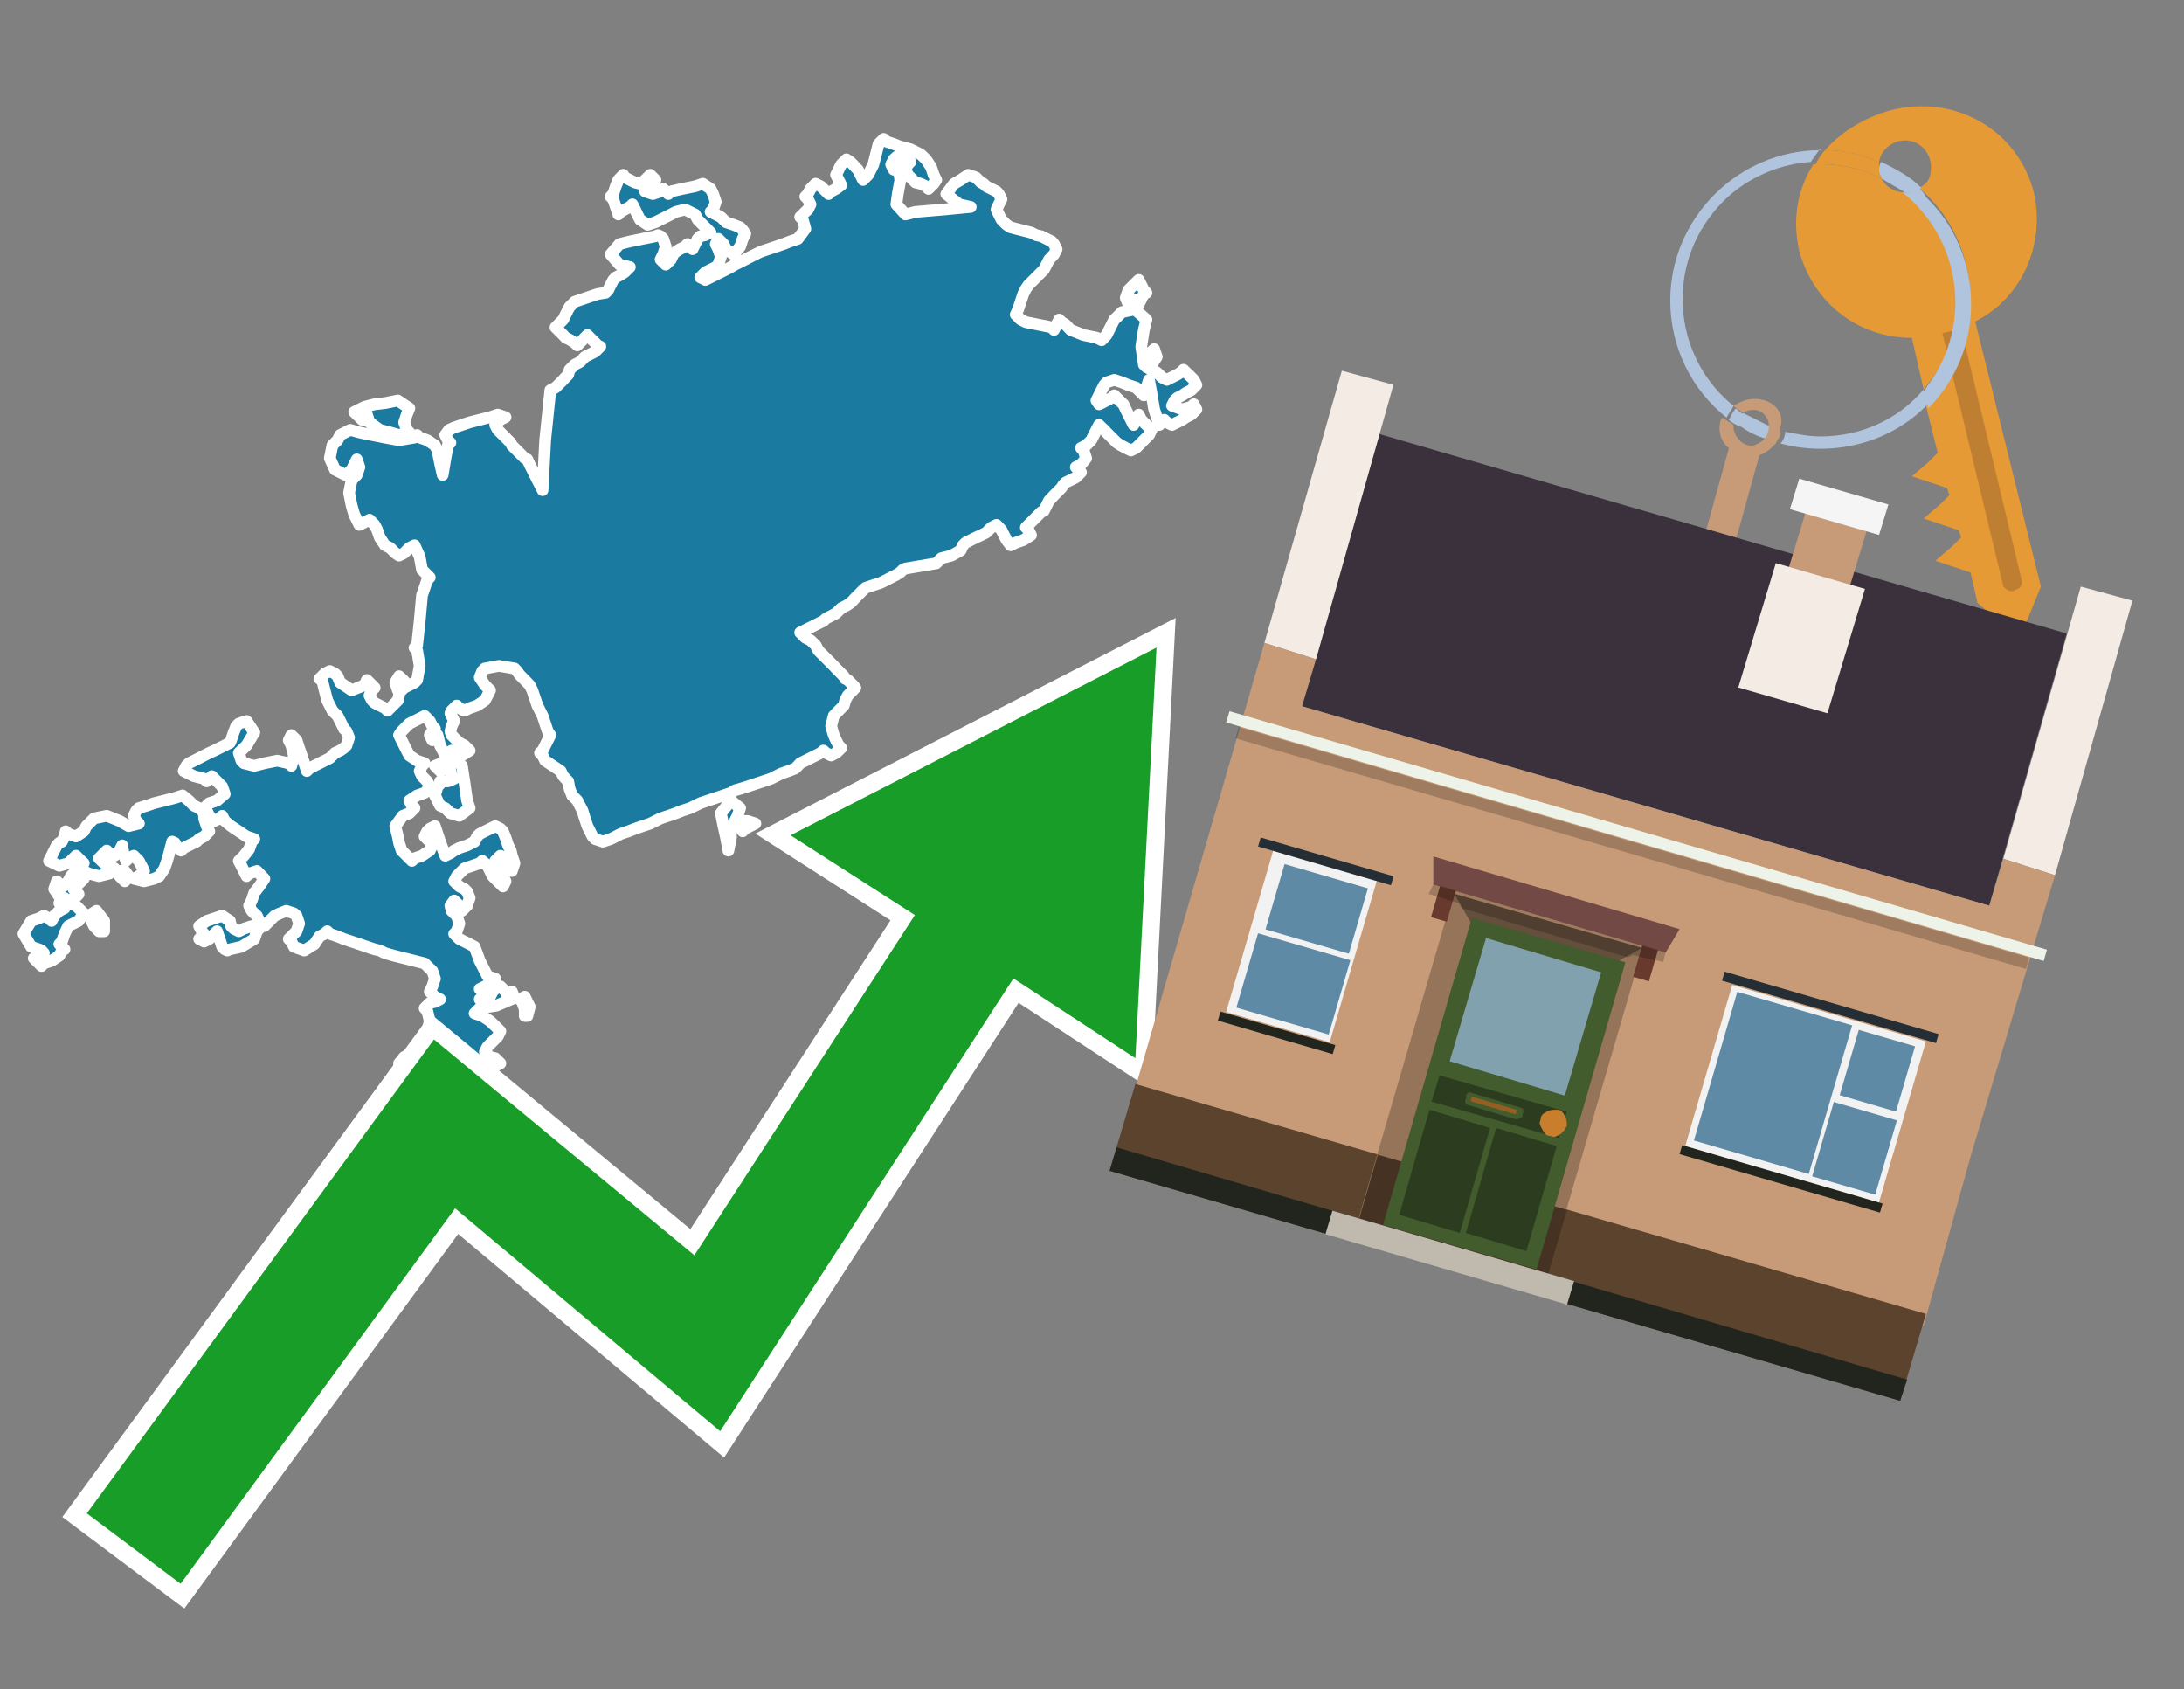 <?xml version="1.0" encoding="utf-8"?>
<!-- Generator: Adobe Illustrator 26.0.3, SVG Export Plug-In . SVG Version: 6.00 Build 0)  -->
<svg version="1.1" id="Text" xmlns="http://www.w3.org/2000/svg" xmlns:xlink="http://www.w3.org/1999/xlink" x="0px" y="0px"
	 width="93.1px" height="72px" viewBox="0 0 93.1 72" style="enable-background:new 0 0 93.1 72;" xml:space="preserve">
<rect x="0" y="0" width="93.1" height="72" fill="#808080" stroke="none"/>
<style type="text/css">
	.st0{fill:#1B7AA0;stroke:#FFFFFF;stroke-width:0.5;stroke-linejoin:round;}
	.st1{fill:none;stroke:#FFFFFF;stroke-width:1.5;stroke-miterlimit:10;}
	.st2{fill:#179D28;}
	.st3{fill:#E69A35;}
	.st4{fill:#B0C4DE;}
	.st5{fill:#C79B77;}
	.st6{fill:#BF7F32;}
	.st7{fill-rule:evenodd;clip-rule:evenodd;fill:#3A313D;}
	.st8{fill-rule:evenodd;clip-rule:evenodd;fill:#F4EBE4;}
	.st9{fill-rule:evenodd;clip-rule:evenodd;fill:#C79B77;}
	.st10{fill-rule:evenodd;clip-rule:evenodd;fill:#5C432E;}
	.st11{fill-rule:evenodd;clip-rule:evenodd;fill:#21251D;}
	.st12{fill-rule:evenodd;clip-rule:evenodd;fill:#F5F5F5;}
	.st13{fill-rule:evenodd;clip-rule:evenodd;fill:#EDF3E8;}
	.st14{opacity:0.2;fill-rule:evenodd;clip-rule:evenodd;}
	.st15{fill-rule:evenodd;clip-rule:evenodd;fill:#957459;}
	.st16{fill-rule:evenodd;clip-rule:evenodd;fill:#453223;}
	.st17{fill-rule:evenodd;clip-rule:evenodd;fill:#644E3C;}
	.st18{fill:#724944;}
	.st19{fill:#435C2E;}
	.st20{fill:#81A1AE;}
	.st21{fill:#2C3D1F;}
	.st22{fill:#C87E2C;}
	.st23{fill-rule:evenodd;clip-rule:evenodd;fill:#C0B9AD;}
	.st24{fill:#683A2D;}
	.st25{opacity:0.2;}
	.st26{fill:#965F21;}
	.st27{fill-rule:evenodd;clip-rule:evenodd;fill:#F2F2F2;}
	.st28{fill-rule:evenodd;clip-rule:evenodd;fill:#5F8AA5;}
	.st29{fill-rule:evenodd;clip-rule:evenodd;fill:#252E34;}
</style>
<path class="st0" d="M11.05,39.58L10.95,39.69L10.84,40.02L10.29,40.35L9.8,40.46L9.69,40.51L9.58,40.46L9.47,40.35L9.36,40.02L9.25,39.69L9.14,39.8L9.03,39.91L8.92,40.02L8.7,40.13L8.49,40.02L8.6,39.91L8.7,39.8L8.6,39.69L8.49,39.47L8.81,39.25L9.14,39.14L9.47,39.03L9.8,39.25L9.85,39.47L9.96,39.58L10.18,39.69L10.4,39.58L10.73,39.47L11.05,39.47ZM4.22,39.69L4.01,39.47L3.9,39.25L3.79,39.03L4.11,38.82L4.44,39.25L4.44,39.69ZM3.35,37.23L3.46,37.34L3.57,37.45L3.46,37.56L3.35,37.67L3.24,37.78L3.13,37.89L3.24,38.0L3.35,38.11L3.24,38.22L3.13,38.27L3.02,38.38L2.91,38.49L3.24,38.6L3.57,38.93L3.35,39.25L3.13,39.36L2.91,39.47L2.75,39.8L2.64,40.13L2.53,40.24L2.64,40.35L2.75,40.46L2.64,40.51L2.53,40.73L2.2,40.95L1.87,41.06L1.77,41.17L1.66,41.06L1.55,40.95L1.44,40.84L1.66,40.73L1.87,40.62L1.77,40.51L1.66,40.46L1.33,40.35L1.0,39.8L1.33,39.25L1.66,39.14L1.87,39.03L2.09,39.14L2.2,39.25L2.31,39.03L2.53,38.82L2.75,38.71L2.64,38.6L2.53,38.49L2.64,38.38L2.75,38.27L2.53,38.22L2.31,37.89L2.42,37.56L2.53,37.67L2.69,37.78L2.91,37.56L3.02,37.34L3.13,37.23L3.24,37.12L3.35,37.12ZM5.32,37.12L5.48,37.34L5.32,37.56L5.1,37.34L5.1,37.12ZM8.7,34.88L8.81,35.21L8.92,35.43L8.7,35.65L8.49,35.76L8.38,35.87L8.27,35.92L8.05,36.03L7.83,36.14L7.72,36.25L7.61,36.14L7.5,36.03L7.45,35.92L7.34,35.87L7.23,36.3L7.12,36.69L7.01,37.01L6.79,37.34L6.57,37.45L6.14,37.56L5.7,37.45L5.92,37.34L6.14,37.12L6.03,36.9L5.92,36.69L5.7,36.47L5.48,36.58L5.37,36.69L5.26,36.36L5.21,36.03L5.1,36.25L4.88,36.47L4.66,36.36L4.55,36.25L4.44,36.36L4.33,36.47L4.22,36.58L4.33,36.69L4.44,36.79L4.66,36.9L4.88,37.01L4.77,37.12L4.66,37.23L4.22,37.34L3.79,37.23L3.57,37.12L3.35,37.01L3.46,36.9L3.57,36.79L3.46,36.69L3.35,36.58L3.24,36.47L3.13,36.58L3.02,36.69L2.91,36.79L2.53,36.9L2.09,36.69L2.2,36.47L2.31,36.25L2.42,36.03L2.53,35.92L2.64,35.87L2.75,35.65L2.8,35.43L2.91,35.54L3.24,35.65L3.57,35.43L3.68,35.21L3.79,35.1L3.9,34.99L4.01,34.88L4.55,34.77L5.1,34.99L5.48,35.21L5.92,35.1L5.81,34.99L5.7,34.77L5.81,34.55L5.92,34.44L6.25,34.34L6.57,34.23L7.01,34.12L7.45,34.01L7.78,33.9L8.05,34.12L8.27,34.34L8.49,34.44L8.6,34.55L8.7,34.55ZM22.37,43.02L22.26,42.7L22.15,42.59L22.37,42.48L22.58,42.91L22.48,43.3L22.37,43.3ZM19.09,33.3L19.36,33.19L19.25,33.08L19.2,32.86L19.09,32.64L18.98,32.75L18.76,32.86L18.54,32.64L19.09,32.42L19.58,32.53L19.69,32.64L19.8,33.35L19.91,34.12L20.02,34.44L19.58,34.77L19.2,34.66L19.09,34.55L18.98,34.44L18.76,34.34L18.54,33.9L18.65,33.52L18.76,33.41L18.76,33.3ZM17.12,29.2L17.01,29.31L16.96,29.42L16.85,29.09L17.01,28.82L17.23,29.03L17.23,29.2ZM31.16,35.7L31.05,36.25L30.95,35.7L30.84,35.21L30.73,34.66L31.16,34.12L31.55,34.44L31.44,34.77L31.33,34.99L31.27,35.21L31.16,35.21ZM31.87,34.99L32.2,35.1L31.98,35.21L31.77,35.32L31.66,35.43L31.55,35.21L31.55,34.99ZM15.43,17.89L15.32,17.78L15.21,17.67L15.1,17.56L15.32,17.45L15.54,17.34L15.97,17.23L16.41,17.18L16.96,17.07L17.45,17.4L17.34,17.67L17.23,18.0L17.34,18.32L17.45,18.43L17.01,18.54L16.63,18.43L16.19,18.32L15.75,18.0L15.64,17.67L15.54,17.78L15.54,17.89ZM17.12,29.42L17.23,29.31L17.45,29.2L17.67,29.09L17.78,28.98L17.89,28.38L17.78,27.72L17.67,27.61L17.78,27.5L17.89,26.47L17.99,25.37L18.1,25.05L18.21,24.72L18.32,24.61L18.21,24.5L18.1,24.39L17.99,24.28L17.89,23.73L17.67,23.24L17.45,23.35L17.34,23.46L17.23,23.57L17.01,23.68L16.85,23.57L16.74,23.46L16.63,23.35L16.41,23.24L16.19,22.91L16.08,22.59L15.97,22.37L15.75,22.15L15.54,22.26L15.32,22.37L15.1,21.93L14.99,21.55L14.88,21.0L14.99,20.46L15.1,20.35L15.21,20.24L15.32,19.91L15.21,19.58L15.1,19.8L14.99,20.02L14.88,20.13L14.72,20.24L14.5,20.13L14.28,20.02L14.06,19.53L14.17,18.98L14.28,18.87L14.39,18.76L14.5,18.54L14.93,18.32L15.32,18.43L15.86,18.54L16.41,18.65L17.01,18.76L17.67,18.65L17.78,18.54L17.89,18.65L18.21,18.76L18.54,18.98L18.65,19.2L18.76,19.75L18.87,20.24L18.98,19.58L19.09,18.98L19.2,18.87L19.09,18.76L18.98,18.54L19.14,18.32L19.36,18.22L19.69,18.11L20.02,18.0L20.45,17.89L20.89,17.78L21.22,17.67L21.55,17.78L21.33,17.89L21.11,18.11L21.22,18.32L21.33,18.43L21.44,18.54L21.55,18.65L21.66,18.76L21.77,18.87L21.82,18.98L21.93,19.09L22.04,19.2L22.15,19.31L22.26,19.42L22.37,19.53L22.48,19.58L22.58,19.8L22.69,20.02L22.8,20.24L22.91,20.46L23.02,20.67L23.13,20.89L23.24,18.76L23.46,16.63L23.68,16.52L23.79,16.41L23.9,16.3L24.01,16.19L24.11,16.08L24.22,15.97L24.28,15.76L24.5,15.54L24.72,15.43L24.83,15.32L24.93,15.21L25.15,15.1L25.37,14.99L25.48,14.88L25.59,14.77L25.48,14.72L25.37,14.61L25.26,14.5L25.15,14.39L25.04,14.28L24.93,14.39L24.83,14.5L24.72,14.61L24.61,14.72L24.5,14.61L24.33,14.5L24.11,14.39L24.01,14.28L23.9,14.17L23.79,14.06L23.68,13.95L23.79,13.84L23.9,13.73L24.01,13.62L24.11,13.41L24.22,13.19L24.28,13.08L24.39,12.97L24.5,12.86L24.83,12.75L25.15,12.64L25.48,12.53L25.81,12.48L25.92,12.37L26.03,12.15L26.14,11.93L26.25,11.82L26.46,11.71L26.63,11.6L26.74,11.49L26.85,11.38L26.41,11.28L26.03,10.84L26.41,10.4L26.85,10.29L27.39,10.18L27.94,10.07L28.05,10.02L28.16,10.07L28.27,10.18L28.38,10.51L28.27,10.84L28.16,11.06L28.38,11.28L28.6,11.06L28.7,10.84L28.81,10.73L28.98,10.62L29.2,10.51L29.31,10.4L29.42,10.51L29.52,10.62L29.63,10.4L29.74,10.18L29.85,10.07L30.07,10.02L30.29,9.91L30.18,9.8L30.07,9.69L29.96,9.58L29.85,9.47L29.74,9.36L29.63,9.14L29.2,8.93L28.81,9.03L28.6,9.14L28.38,9.25L28.16,9.36L27.94,9.47L27.61,9.58L27.28,9.36L27.17,9.14L27.07,8.93L26.96,8.71L26.85,8.82L26.63,8.93L26.46,9.03L26.36,9.14L26.25,8.82L26.14,8.49L26.03,8.38L26.14,8.27L26.25,7.94L26.36,7.67L26.46,7.56L26.57,7.45L26.63,7.56L26.85,7.67L27.07,7.78L27.28,7.83L27.5,7.67L27.72,7.45L27.94,7.67L27.83,7.83L27.72,7.94L27.61,8.05L27.5,8.16L27.83,8.27L28.16,8.16L28.27,8.05L28.38,8.16L28.49,8.27L28.6,8.16L29.09,8.05L29.63,7.94L29.96,7.83L30.29,8.05L30.4,8.27L30.51,8.6L30.4,8.93L30.29,9.03L30.51,9.14L30.73,9.25L30.84,9.36L30.95,9.47L31.27,9.58L31.55,9.69L31.66,9.8L31.77,9.96L31.66,10.18L31.55,10.51L31.27,10.84L30.95,10.62L30.84,10.4L30.73,10.29L30.62,10.18L30.51,10.4L30.62,10.62L30.73,10.95L30.62,11.28L30.51,11.38L30.29,11.49L30.07,11.6L29.96,11.71L29.85,11.82L30.07,11.93L30.29,11.82L30.51,11.71L30.73,11.6L30.95,11.49L31.16,11.38L31.33,11.28L31.55,11.17L31.77,11.06L31.98,10.95L32.2,10.84L32.42,10.73L32.75,10.62L33.08,10.51L33.4,10.4L33.68,10.29L34.01,10.18L34.33,9.75L34.22,9.36L34.11,9.25L34.22,9.14L34.33,9.03L34.44,8.93L34.55,8.71L34.44,8.49L34.33,8.38L34.44,8.27L34.55,8.05L34.77,7.83L34.99,7.94L35.1,8.05L35.21,8.16L35.32,8.27L35.43,8.16L35.64,8.05L35.86,7.89L35.75,7.67L35.64,7.45L35.75,7.23L35.86,7.01L36.08,6.79L36.25,6.9L36.36,7.01L36.46,7.12L36.57,7.23L36.68,7.45L36.79,7.67L36.9,7.56L37.01,7.45L37.12,7.23L37.23,7.01L37.34,6.58L37.45,6.14L37.56,6.03L37.67,5.92L37.78,6.03L38.1,6.14L38.38,6.25L38.81,6.36L39.25,6.58L39.47,6.79L39.69,7.12L39.8,7.45L39.91,7.67L39.8,7.83L39.69,7.94L39.58,8.05L39.47,7.94L39.25,7.83L39.03,7.78L38.92,7.67L38.81,7.56L38.7,7.45L38.6,7.23L38.7,7.01L38.81,6.9L38.7,6.79L38.6,6.69L38.38,6.58L38.21,6.69L38.1,6.79L37.99,7.01L38.1,7.23L38.21,7.12L38.27,7.01L38.38,7.67L38.27,8.27L38.21,8.71L38.6,9.14L39.03,9.03L40.23,8.93L41.38,8.82L40.89,8.71L40.34,8.27L40.67,7.83L40.95,7.67L41.27,7.45L41.6,7.56L41.71,7.67L41.82,7.78L41.93,7.83L42.04,7.94L42.26,8.05L42.48,8.16L42.58,8.27L42.69,8.49L42.58,8.71L42.48,8.93L42.58,9.14L42.69,9.36L42.91,9.58L43.08,9.69L43.51,9.8L43.95,9.91L44.17,10.02L44.39,10.07L44.61,10.18L44.83,10.29L44.93,10.4L45.04,10.62L44.93,10.84L44.83,10.95L44.72,11.06L44.61,11.28L44.5,11.49L44.39,11.6L44.28,11.71L44.17,11.82L44.06,11.93L43.95,12.04L43.84,12.15L43.73,12.31L43.62,12.53L43.51,12.86L43.4,13.19L43.3,13.41L43.51,13.62L43.73,13.73L44.28,13.84L44.83,13.95L44.93,14.06L45.04,13.84L45.15,13.62L45.26,13.73L45.43,13.84L45.64,14.06L46.19,14.28L46.74,14.39L46.96,14.5L47.17,14.28L47.28,14.06L47.39,13.84L47.5,13.62L47.61,13.52L47.72,13.41L47.83,13.3L48.38,13.19L48.87,13.62L48.76,14.06L48.65,14.77L48.76,15.54L48.87,15.65L49.09,15.76L49.31,15.87L49.42,15.97L49.52,16.08L49.74,16.19L49.96,16.08L50.18,15.97L50.34,15.87L50.45,15.76L50.56,15.87L50.67,15.97L50.78,16.08L50.89,16.19L51.0,16.41L50.78,16.63L50.56,16.74L50.4,16.85L50.18,16.96L50.07,17.07L49.96,17.29L50.4,17.45L50.78,17.34L50.89,17.23L51.0,17.45L50.78,17.67L50.56,17.78L50.4,17.89L50.18,18.0L49.96,18.11L49.74,18.0L49.63,17.89L49.52,18.0L49.42,18.11L49.31,17.78L49.2,17.45L49.09,16.79L48.98,16.19L48.87,16.52L48.76,16.85L48.65,16.74L48.54,16.63L48.43,16.52L48.1,16.41L47.83,16.3L47.5,16.19L47.17,16.3L47.07,16.41L46.96,16.63L46.85,16.85L46.74,17.07L46.85,17.23L46.96,17.18L47.17,17.07L47.39,16.96L47.5,16.85L47.61,16.96L47.72,17.07L47.83,17.18L47.89,17.23L47.99,17.45L48.1,17.67L48.21,17.89L48.32,18.11L48.43,17.89L48.54,17.67L48.65,17.89L48.87,18.11L49.09,18.32L48.98,18.54L48.87,18.65L48.76,18.76L48.65,18.87L48.54,18.98L48.43,19.09L48.21,19.2L47.99,19.09L47.78,18.98L47.61,18.87L47.5,18.76L47.39,18.65L47.28,18.54L47.17,18.43L47.07,18.32L46.96,18.22L46.85,18.11L46.74,18.32L46.63,18.54L46.52,18.76L46.3,18.98L46.08,19.09L46.19,19.2L46.3,19.53L46.08,19.8L45.86,19.91L45.97,20.02L46.08,20.13L45.97,20.24L45.86,20.35L45.64,20.46L45.43,20.56L45.32,20.67L45.26,20.78L45.15,20.89L45.04,21.0L44.93,21.11L44.83,21.22L44.72,21.33L44.61,21.55L44.5,21.77L44.39,21.82L44.28,21.93L44.17,22.04L44.06,22.15L43.95,22.26L43.84,22.37L43.73,22.48L43.84,22.59L43.95,22.81L43.62,23.02L43.3,23.13L43.08,23.24L42.91,23.02L42.8,22.81L42.69,22.59L42.48,22.37L42.26,22.48L42.15,22.59L42.04,22.7L41.82,22.81L41.6,22.91L41.38,23.02L41.16,23.13L41.05,23.24L40.95,23.46L40.56,23.68L40.13,23.79L40.02,23.9L39.91,24.01L39.25,24.12L38.6,24.23L38.49,24.28L38.38,24.39L38.21,24.5L37.99,24.61L37.78,24.72L37.56,24.83L37.23,24.94L36.9,25.05L36.79,25.15L36.68,25.26L36.57,25.37L36.46,25.48L36.36,25.59L36.25,25.7L36.08,25.81L35.86,25.92L35.75,26.03L35.64,26.14L35.43,26.25L35.21,26.36L35.1,26.47L34.99,26.52L34.77,26.63L34.55,26.74L34.33,26.85L34.11,26.96L34.22,27.07L34.33,27.18L34.55,27.29L34.77,27.5L34.88,27.72L34.99,27.83L35.1,27.94L35.21,28.05L35.32,28.16L35.43,28.27L35.54,28.38L35.64,28.49L35.75,28.6L35.86,28.71L35.97,28.82L36.03,28.93L36.14,28.98L36.25,29.09L36.36,29.2L36.46,29.31L36.36,29.42L36.25,29.53L36.14,29.64L36.03,29.85L35.97,30.07L35.86,30.18L35.75,30.29L35.64,30.4L35.54,30.51L35.43,30.95L35.54,31.33L35.64,31.55L35.75,31.77L35.86,31.88L35.75,31.99L35.64,32.09L35.43,32.2L35.21,32.09L35.1,31.99L34.99,32.09L34.77,32.2L34.55,32.31L34.33,32.42L34.11,32.53L34.01,32.64L33.9,32.75L33.62,32.86L33.3,32.97L33.08,33.08L32.86,33.19L32.53,33.3L32.2,33.41L31.87,33.52L31.55,33.62L31.33,33.68L31.16,33.79L30.84,33.9L30.51,34.01L30.18,34.12L29.85,34.23L29.63,34.34L29.42,34.44L29.09,34.55L28.81,34.66L28.49,34.77L28.16,34.88L27.94,34.99L27.72,35.1L27.39,35.21L27.07,35.32L26.79,35.43L26.46,35.54L26.25,35.65L26.03,35.76L25.7,35.87L25.37,35.76L25.26,35.65L25.15,35.43L25.04,35.21L24.93,34.88L24.83,34.55L24.72,34.34L24.61,34.12L24.5,34.01L24.39,33.9L24.28,33.62L24.22,33.3L24.11,33.19L24.01,33.08L23.9,32.86L23.57,32.64L23.24,32.42L23.13,32.2L23.02,32.09L23.13,31.99L23.24,31.77L23.35,31.55L23.46,31.33L23.35,31.17L23.24,30.84L23.13,30.51L23.02,30.29L22.91,30.07L22.8,29.75L22.69,29.42L22.58,29.2L22.37,28.98L22.15,28.76L22.04,28.6L21.93,28.49L21.27,28.38L20.67,28.49L20.56,28.6L20.45,28.87L20.67,29.2L20.89,29.42L20.78,29.64L20.67,29.85L20.34,30.07L20.02,30.18L19.8,30.29L19.58,30.18L19.47,30.07L19.36,30.18L19.25,30.29L19.2,30.4L19.25,30.51L19.36,30.73L19.25,30.95L19.2,31.17L19.25,31.33L19.36,31.44L19.47,31.55L19.58,31.66L19.8,31.77L20.02,31.99L19.69,32.2L19.36,32.09L19.25,31.99L19.2,32.09L18.98,32.2L18.76,31.77L18.65,31.33L18.54,31.44L18.43,31.55L18.32,31.33L18.43,31.17L18.54,31.06L18.43,30.95L18.32,30.73L18.1,30.51L17.89,30.62L17.67,30.73L17.45,30.84L17.34,30.95L17.23,31.06L17.12,31.17L17.01,31.33L17.12,31.55L17.23,31.77L17.34,31.99L17.45,32.2L17.78,32.42L18.1,32.53L17.99,32.64L17.89,32.86L17.99,33.08L18.1,33.19L18.21,33.3L18.32,33.52L18.21,33.68L18.1,33.79L17.78,33.9L17.45,34.12L17.56,34.34L17.67,34.44L17.56,34.55L17.45,34.66L17.17,34.77L16.85,35.21L16.96,35.65L17.01,35.92L17.12,36.25L17.23,36.36L17.34,36.47L17.45,36.58L17.56,36.69L17.67,36.58L17.99,36.47L18.32,36.25L18.43,36.03L18.54,35.92L18.32,35.87L18.1,35.65L18.21,35.43L18.32,35.32L18.54,35.21L18.76,35.87L18.98,36.47L19.2,36.36L19.36,36.25L19.58,36.14L19.91,36.03L20.23,35.87L20.34,35.65L20.45,35.54L20.67,35.43L20.89,35.32L21.11,35.21L21.33,35.32L21.44,35.43L21.55,35.7L21.66,36.03L21.77,36.25L21.82,36.47L21.93,36.79L21.82,37.12L21.77,36.9L21.66,36.69L21.55,36.58L21.33,36.47L21.11,36.69L21.22,36.9L21.33,37.12L21.44,37.34L21.55,37.56L21.44,37.78L21.33,37.67L21.22,37.56L21.11,37.45L21.0,37.34L20.89,37.12L20.78,36.9L20.67,36.79L20.56,36.69L20.45,36.79L20.13,36.9L19.8,37.01L19.69,37.12L19.58,37.23L19.47,37.34L19.36,37.56L19.58,37.78L19.8,37.89L19.91,38.0L20.02,38.27L19.91,38.6L19.8,38.71L19.69,38.82L19.58,38.6L19.36,38.38L19.2,38.6L19.25,38.82L19.36,38.93L19.47,39.03L19.58,39.36L19.47,39.69L19.36,39.8L19.47,39.91L19.58,40.02L19.8,40.13L20.02,40.24L20.23,40.35L20.45,40.95L20.78,41.6L21.11,41.71L21.0,41.82L20.89,41.93L20.67,42.04L20.45,42.15L20.56,42.26L20.67,42.37L20.56,42.48L20.45,42.59L20.67,42.7L20.89,42.48L21.0,42.26L21.11,42.15L21.33,42.04L21.55,42.26L21.66,42.48L21.77,42.37L21.82,42.26L21.93,42.53L21.16,42.86L20.45,42.97L20.34,43.08L20.23,43.19L20.56,43.3L20.89,43.52L21.11,43.73L21.33,43.95L21.22,44.17L21.11,44.28L21.0,44.39L20.89,44.5L20.78,44.61L20.67,44.83L20.89,45.05L21.11,45.1L21.22,45.21L21.33,45.32L21.11,45.43L20.89,45.54L20.67,45.65L20.45,45.76L20.23,45.87L20.02,45.65L19.8,45.43L19.58,45.54L19.25,45.65L18.98,45.76L18.76,45.87L18.54,45.97L18.43,46.08L18.32,45.97L18.21,45.87L18.1,45.76L17.56,45.65L17.01,45.32L17.23,45.05L17.45,44.94L17.89,44.83L18.32,44.72L18.76,44.61L19.2,44.5L18.65,44.39L18.1,44.17L18.21,43.95L18.32,43.52L18.21,43.08L18.1,42.97L18.21,42.86L18.32,42.75L18.54,42.7L18.76,42.59L18.54,42.48L18.32,42.26L18.43,42.04L18.54,41.71L18.43,41.38L18.32,41.28L18.21,41.17L18.1,41.06L17.67,40.95L17.23,40.84L16.79,40.73L16.41,40.62L16.19,40.51L15.97,40.46L15.64,40.35L15.32,40.24L14.99,40.13L14.66,40.02L14.39,39.91L14.06,39.8L13.95,39.69L13.84,39.8L13.62,39.91L13.4,40.24L12.97,40.51L12.53,40.35L12.42,40.13L12.31,40.02L12.42,39.91L12.53,39.8L12.64,39.69L12.75,39.36L12.64,39.03L12.53,38.93L12.2,38.82L11.93,38.93L11.71,39.03L11.49,39.25L11.27,39.47L11.05,39.25L10.95,39.03L10.84,38.93L10.73,38.82L10.62,38.6L10.73,38.38L10.84,38.05L11.05,37.78L11.27,37.45L10.95,37.12L10.62,37.23L10.51,37.34L10.4,37.12L10.29,36.9L10.18,36.69L10.4,36.47L10.62,36.19L10.73,35.87L10.84,35.76L10.51,35.65L10.18,35.43L9.85,35.21L9.58,34.99L9.47,34.77L9.36,34.88L9.14,34.99L8.92,34.77L8.81,34.55L8.7,34.44L8.81,34.34L8.92,34.23L9.25,34.12L9.58,33.84L9.47,33.52L9.36,33.41L9.25,33.3L9.14,33.19L9.03,33.08L8.92,33.19L8.81,33.3L8.7,33.19L8.27,33.08L7.83,32.86L7.94,32.64L8.05,32.53L8.27,32.42L8.49,32.31L8.7,32.2L8.92,32.09L9.14,31.99L9.36,31.88L9.58,31.77L9.8,31.66L9.85,31.55L9.96,31.22L10.07,30.95L10.18,30.84L10.51,30.73L10.84,31.22L10.51,31.77L10.18,32.09L10.29,32.42L10.4,32.53L10.84,32.64L11.27,32.53L11.82,32.42L12.31,32.53L12.42,32.64L12.53,32.2L12.42,31.77L12.31,31.55L12.42,31.33L12.53,31.44L12.64,31.55L12.75,31.88L12.86,32.2L12.97,32.53L13.08,32.86L13.19,32.75L13.4,32.64L13.62,32.53L13.84,32.42L14.06,32.31L14.17,32.2L14.28,32.09L14.5,31.99L14.66,31.88L14.77,31.77L14.88,31.44L14.77,31.17L14.66,31.06L14.61,30.95L14.5,30.73L14.39,30.51L14.28,30.4L14.17,30.29L14.06,30.07L13.95,29.85L13.84,29.42L13.73,28.98L13.62,28.93L13.73,28.82L13.84,28.71L14.06,28.6L14.28,28.71L14.39,28.82L14.5,29.09L14.99,29.42L15.54,29.2L15.64,28.98L15.75,29.09L15.86,29.2L15.97,29.31L15.86,29.42L15.75,29.64L15.86,29.85L15.97,29.96L16.19,30.07L16.41,30.18L16.52,30.29L16.63,30.18L16.74,30.07L16.85,29.96L16.96,29.85L17.01,29.64L17.01,29.42ZM48.21,12.86L48.1,12.97L47.99,12.7L48.1,12.37L48.21,12.26L48.32,12.15L48.43,12.04L48.54,11.93L48.65,12.15L48.76,12.37L48.87,12.48L48.76,12.53L48.65,12.75L48.54,12.97L48.43,12.86L48.32,12.75L48.21,12.75ZM48.87,15.32L48.98,15.1L49.09,14.99L49.2,14.88L49.31,15.21L49.09,15.54L48.87,15.54Z"/>
<polygon class="st1" points="49.3,27.6 33.7,35.6 39,39 29.6,53.5 18.5,44.3 3.7,64.5 7.7,67.5 19.4,51.5 30.7,61 43.2,41.7 
	48.4,45.1 "/>
<polygon class="st2" points="49.3,27.6 33.7,35.6 39,39 29.6,53.5 18.5,44.3 3.7,64.5 7.7,67.5 19.4,51.5 30.7,61 43.2,41.7 
	48.4,45.1 "/>
<path class="st3" d="M80.2,7.6c0-0.1-0.1-0.2-0.1-0.3c0-0.1,0-0.3,0-0.4c-0.7-0.3-1.5-0.5-2.3-0.5c-0.2,0.2-0.3,0.4-0.4,0.6
	c0.1,0,0.2,0,0.3,0C78.5,7,79.4,7.2,80.2,7.6z"/>
<path class="st4" d="M77.6,6.4c-3.5,0-6.4,2.9-6.4,6.4c0,2,0.9,3.8,2.4,5c0.1-0.2,0.2-0.3,0.3-0.5c-2.5-2-2.9-5.7-0.9-8.2
	c1-1.3,2.6-2.1,4.2-2.2c0.1-0.2,0.3-0.4,0.4-0.6V6.4z"/>
<path class="st3" d="M84.2,13.7c2-1,3-3.3,2.5-5.5C86,5.5,83.3,4,80.6,4.7c-1.1,0.3-2.1,0.9-2.8,1.7c0.8,0,1.6,0.2,2.3,0.5
	c0.1-0.6,0.7-1,1.3-0.9c0.6,0.1,1,0.7,0.9,1.3c0,0.3-0.2,0.6-0.5,0.7c2.7,2.3,2.9,6.4,0.6,9c-0.1,0.1-0.2,0.2-0.3,0.3l0.5,2
	l-0.4,0.4l-0.7,0.6l0.9,0.3l0.6,0.2l0.1,0.3l-0.4,0.4L82,22.1l0.9,0.3l0.6,0.2l0.1,0.3l-0.4,0.4l-0.7,0.6l0.9,0.3l0.6,0.2l0.3,1.3
	l1.8,1.5L87,25L84.2,13.7z"/>
<path class="st3" d="M81.2,8.2c-0.4,0-0.8-0.2-1-0.6C79.4,7.2,78.5,7,77.6,7c-0.1,0-0.2,0-0.3,0c-0.7,1.1-0.9,2.4-0.6,3.7
	c0.6,2.2,2.5,3.7,4.8,3.7l0.5,2.2c2.1-2.4,1.9-6.1-0.6-8.2C81.3,8.3,81.2,8.3,81.2,8.2z"/>
<path class="st4" d="M74.1,18.1c0.4,0.3,0.8,0.5,1.2,0.6c0.1-0.1,0.2-0.3,0.2-0.5l0,0c-0.4-0.2-0.8-0.4-1.2-0.6
	C74.2,17.8,74.1,17.9,74.1,18.1z"/>
<path class="st4" d="M74.4,17.7c-0.2-0.1-0.3-0.2-0.4-0.3c-0.1,0.1-0.2,0.3-0.3,0.5c0.1,0.1,0.3,0.2,0.5,0.3
	C74.1,17.9,74.2,17.8,74.4,17.7z"/>
<path class="st5" d="M74.8,17c-0.3,0-0.6,0.1-0.9,0.3c0.1,0.1,0.3,0.2,0.4,0.3c0.3-0.2,0.8-0.2,1,0.2c0.1,0.1,0.1,0.3,0.1,0.4l0,0
	c0,0.4-0.3,0.7-0.7,0.8c-0.4,0-0.7-0.3-0.8-0.7c0,0,0,0,0-0.1v-0.1c-0.2-0.1-0.3-0.2-0.5-0.3c-0.2,0.4-0.1,1,0.3,1.3l-1,3.6L74,23
	l1-3.6c0.3-0.1,0.5-0.3,0.7-0.5c0.1-0.2,0.2-0.3,0.2-0.5c0-0.1,0-0.1,0-0.2C76.1,17.5,75.5,17,74.8,17z"/>
<path class="st6" d="M86,25.1l-0.2,0.1c-0.2,0-0.3-0.1-0.4-0.2l0,0l-2.6-10.8l0.8-0.2l2.6,10.8C86.2,24.9,86.1,25.1,86,25.1L86,25.1
	z"/>
<path class="st4" d="M80.1,7.3c0,0.1,0.1,0.2,0.1,0.3c0.3,0.2,0.7,0.4,1,0.6c0.1,0,0.2,0,0.3,0c0.1,0,0.3-0.1,0.4-0.2
	c-0.5-0.5-1.1-0.8-1.7-1.1C80.1,7,80.1,7.2,80.1,7.3z"/>
<path class="st4" d="M77.6,18.6c-0.5,0-1-0.1-1.5-0.2c0,0.2-0.1,0.4-0.2,0.5c2.2,0.6,4.7,0,6.3-1.7L82,16.6
	C80.9,17.9,79.3,18.6,77.6,18.6z"/>
<path class="st4" d="M81.8,8c-0.1,0.1-0.2,0.1-0.4,0.2c-0.1,0-0.2,0-0.3,0c2.5,2,3,5.6,1.1,8.2c-0.1,0.1-0.1,0.2-0.2,0.3l0.2,0.7
	c2.5-2.5,2.4-6.6-0.1-9C82,8.2,81.9,8.1,81.8,8L81.8,8z"/>
<g>
	<polygon class="st7" points="84.8,38.6 55.5,30.1 58.8,18.5 88.1,27 84.8,38.6 	"/>
	<polygon class="st8" points="87.6,37.3 85.4,36.6 88.7,25 90.9,25.6 87.6,37.3 	"/>
	<polygon class="st8" points="56.1,28.1 53.9,27.4 57.2,15.8 59.4,16.4 56.1,28.1 	"/>
	<polygon class="st9" points="84,49.3 87.6,37.3 85.4,36.6 84.8,38.6 55.5,30.1 56.1,28.1 53.9,27.4 48.3,46.7 82,56.5 	"/>
	<polygon class="st10" points="81,59.7 82.1,56 48.4,46.2 47.3,49.9 81,59.7 	"/>
	<polygon class="st11" points="81,59.7 81.3,58.8 47.6,48.9 47.3,49.9 81,59.7 	"/>
	<polygon class="st9" points="79.7,22.2 77.1,21.4 76.1,24.7 78.7,25.5 79.7,22.2 	"/>
	<polygon class="st12" points="80.5,21.5 76.7,20.4 76.3,21.7 80.1,22.8 80.5,21.5 	"/>
	
		<rect x="51.6" y="35.5" transform="matrix(-0.96 -0.28 0.28 -0.96 126.714 89.484)" class="st13" width="36.3" height="0.5"/>
	
		<rect x="52.1" y="35.9" transform="matrix(-0.96 -0.28 0.28 -0.96 126.324 90.347)" class="st14" width="35.1" height="0.5"/>
	<polygon class="st8" points="79.5,25.1 75.7,24 74.1,29.3 77.9,30.4 79.5,25.1 	"/>
	<g>
		
			<rect x="59.8" y="39" transform="matrix(-0.96 -0.28 0.28 -0.96 112.475 108.436)" class="st15" width="8.4" height="14.4"/>
		
			<rect x="58.2" y="50.3" transform="matrix(0.96 0.28 -0.28 0.96 16.945 -15.371)" class="st16" width="8.4" height="2.9"/>
		<polygon class="st17" points="64.9,43.2 62,38.1 70,40.4 		"/>
		<polygon class="st18" points="61.1,36.5 71.6,39.6 71,40.6 61.1,37.7 		"/>
		<g transform="matrix( 0.861, 0, 0, 0.861, 2148,666.7) ">
			<g>
				<g id="Symbol_9_0_Layer2_0_MEMBER_8_MEMBER_12_MEMBER_0_FILL_00000030453980844850742880000012746011877097012353_">
					<path class="st19" d="M-2414.3-726.7l-7.6-2.2l-4.4,15.2l7.6,2.2L-2414.3-726.7z"/>
				</g>
			</g>
		</g>
		<g transform="matrix( 0.861, 0, 0, 0.861, 2148,666.7) ">
			<g>
				<g id="Symbol_9_0_Layer2_0_MEMBER_8_MEMBER_12_MEMBER_1_MEMBER_1_FILL_00000160896580210272297070000006484958177125980349_">
					<path class="st20" d="M-2421.2-727.9l-1.8,6.1l5.7,1.7l1.8-6.1L-2421.2-727.9z"/>
				</g>
			</g>
		</g>
		<g transform="matrix( 0.861, 0, 0, 0.861, 2148,666.7) ">
			<g>
				<g id="Symbol_9_0_Layer2_0_MEMBER_8_MEMBER_12_MEMBER_2_MEMBER_0_FILL_00000046313035126205904270000016877189201562818438_">
					<path class="st21" d="M-2422.5-713.3l1.5-5.2l-3-0.9l-1.5,5.2L-2422.5-713.3z"/>
				</g>
			</g>
		</g>
		<g transform="matrix( 0.861, 0, 0, 0.861, 2148,666.7) ">
			<g>
				<g id="Symbol_9_0_Layer2_0_MEMBER_8_MEMBER_12_MEMBER_2_MEMBER_1_FILL_00000088098463649334882330000013914423555052263100_">
					<path class="st21" d="M-2419.2-712.4l1.5-5.2l-3-0.9l-1.5,5.2L-2419.2-712.4z"/>
				</g>
			</g>
		</g>
		<g transform="matrix( 0.861, 0, 0, 0.861, 2148,666.7) ">
			<g>
				<g id="Symbol_9_0_Layer2_0_MEMBER_8_MEMBER_12_MEMBER_2_MEMBER_1_FILL_00000121990224060724093530000009829373724816555169_">
					<path class="st21" d="M-2417.6-718l0.4-1.3l-6.3-1.8l-0.4,1.3L-2417.6-718z"/>
				</g>
			</g>
		</g>
		<g transform="matrix( 0.861, 0, 0, 0.861, 2148,666.7) ">
			<g>
				<g id="Symbol_9_0_Layer2_0_MEMBER_8_MEMBER_13_FILL_00000043429541599211024490000009538945078429149852_">
					<path class="st22" d="M-2417.2-718.6c0-0.2,0-0.3-0.1-0.5c-0.1-0.2-0.2-0.3-0.4-0.3c-0.2,0-0.3,0-0.5,0.1
						c-0.2,0.1-0.3,0.2-0.3,0.4c-0.1,0.2,0,0.3,0.1,0.5c0.1,0.2,0.2,0.3,0.4,0.3c0.2,0.1,0.3,0,0.5-0.1
						C-2417.4-718.3-2417.3-718.4-2417.2-718.6z"/>
				</g>
			</g>
		</g>
		<polygon class="st23" points="56.5,52.6 56.8,51.6 67.1,54.6 66.8,55.6 56.5,52.6 		"/>
		
			<rect x="69.9" y="40.4" transform="matrix(-0.96 -0.28 0.28 -0.96 126.081 100.181)" class="st24" width="0.7" height="1.4"/>
		
			<rect x="61.1" y="37.9" transform="matrix(-0.96 -0.28 0.28 -0.96 109.717 92.777)" class="st24" width="0.7" height="1.4"/>
		<polygon class="st25" points="61.1,37.7 71,40.6 70.9,41 69.6,40.7 69.4,40.8 62.3,38.7 62.2,38.5 60.9,38.1 		"/>
		<path class="st19" d="M64.6,47.7l-2-0.6c-0.1,0-0.2-0.1-0.1-0.3l0-0.1c0-0.1,0.1-0.2,0.3-0.1l2,0.6c0.1,0,0.2,0.1,0.1,0.3l0,0.1
			C64.9,47.6,64.8,47.7,64.6,47.7z"/>
		<rect x="62.7" y="47" transform="matrix(0.96 0.28 -0.28 0.96 15.715 -15.934)" class="st26" width="2" height="0.2"/>
	</g>
	<g>
		
			<rect x="72.7" y="43" transform="matrix(0.96 0.28 -0.28 0.96 16.09 -19.659)" class="st27" width="8.6" height="7.2"/>
		<g>
			
				<rect x="72.3" y="43.6" transform="matrix(0.28 -0.96 0.96 0.28 10.109 105.808)" class="st28" width="6.6" height="5.1"/>
			
				<rect x="78.6" y="44.4" transform="matrix(0.28 -0.96 0.96 0.28 13.792 109.701)" class="st28" width="2.9" height="2.5"/>
			
				<rect x="77.4" y="47.5" transform="matrix(0.28 -0.96 0.96 0.28 9.977 111.138)" class="st28" width="3.3" height="2.8"/>
		</g>
		
			<rect x="73.3" y="42.7" transform="matrix(0.96 0.28 -0.28 0.96 15.107 -20.104)" class="st29" width="9.5" height="0.4"/>
		<rect x="71.5" y="50" transform="matrix(0.96 0.28 -0.28 0.96 17.068 -19.216)" class="st11" width="8.9" height="0.4"/>
	</g>
	<g>
		
			<rect x="53.2" y="36.7" transform="matrix(0.96 0.28 -0.28 0.96 13.488 -13.91)" class="st27" width="4.6" height="7.2"/>
		<g>
			
				<rect x="54.6" y="36.9" transform="matrix(0.28 -0.96 0.96 0.28 3.235 81.694)" class="st28" width="2.9" height="3.7"/>
			
				<rect x="53.5" y="39.9" transform="matrix(0.28 -0.96 0.96 0.28 -0.58 83.132)" class="st28" width="3.3" height="4.1"/>
		</g>
		
			<rect x="53.6" y="36.5" transform="matrix(0.96 0.28 -0.28 0.96 12.505 -14.355)" class="st29" width="5.9" height="0.4"/>
		
			<rect x="51.9" y="43.8" transform="matrix(0.96 0.28 -0.28 0.96 14.466 -13.467)" class="st11" width="5.1" height="0.4"/>
	</g>
</g>
</svg>
